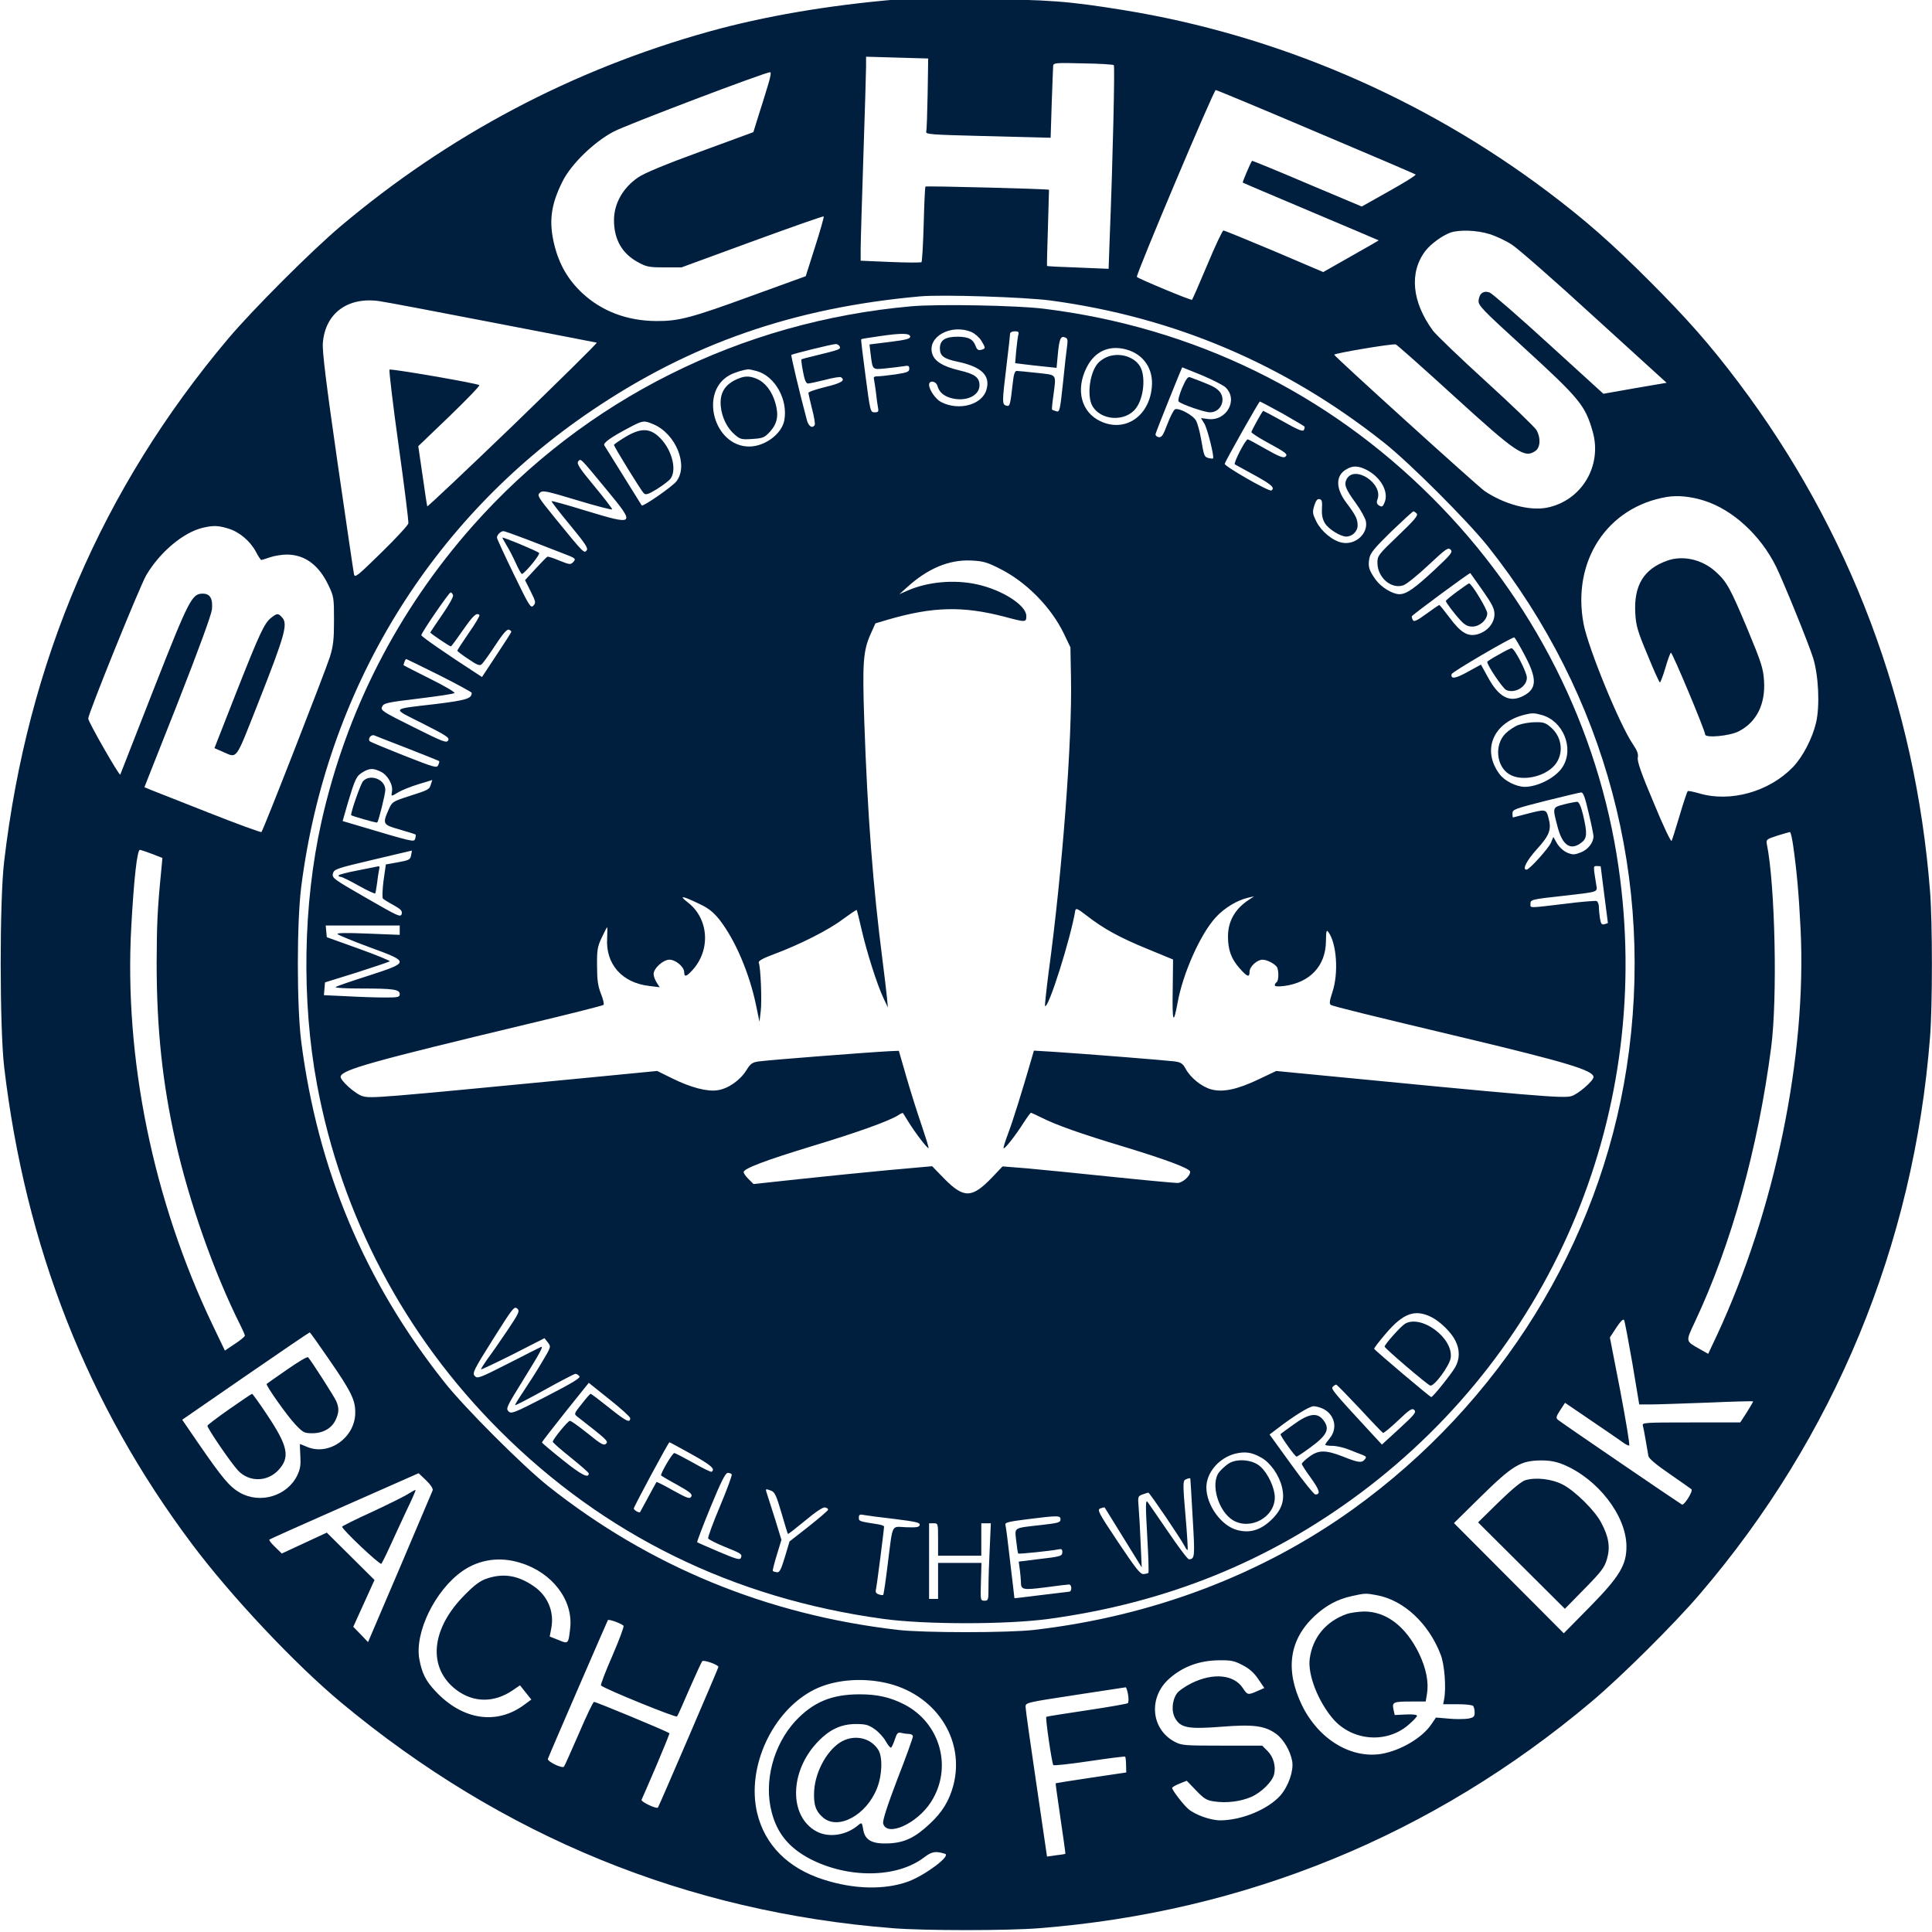 <svg width="1073" height="1073" xmlns="http://www.w3.org/2000/svg" preserveAspectRatio="xMidYMid meet">
    <g>
        <title>background</title>
        <rect fill="none" id="canvas_background" height="402" width="582" y="-1" x="-1"/>
    </g>
    <g>
        <title>Layer 1</title>
        <g id="svg_26" class="layer">
            <g transform="translate(0,1073) scale(0.1,-0.1) " id="svg_1" fill="#000000">
                <path id="svg_2" fill="#001f3f" d="m4990,10734c-390,-33 -745,-94 -1051,-179c-760,-212 -1444,-573 -2049,-1083c-161,-136 -486,-461 -622,-622c-703,-834 -1115,-1796 -1245,-2905c-26,-217 -25,-924 0,-1140c118,-1000 463,-1877 1043,-2650c218,-291 572,-667 829,-881c895,-744 1920,-1163 3064,-1253c174,-14 638,-14 812,0c1146,90 2190,518 3069,1259c164,138 459,431 599,595c748,872 1190,1941 1280,3094c14,174 14,638 0,812c-81,1038 -445,2004 -1063,2824c-159,211 -286,355 -496,565c-210,210 -354,337 -565,496c-692,521 -1506,870 -2355,1008c-311,50 -413,58 -820,61c-212,1 -405,1 -430,-1zm162,-524c-2,-107 -5,-202 -8,-211c-4,-15 25,-17 298,-24c167,-4 323,-8 348,-9l45,-1l6,190c4,105 7,198 8,208c1,18 12,19 165,15c90,-1 168,-6 172,-10c6,-7 -5,-512 -23,-962l-6,-169l-170,7c-94,3 -171,7 -172,9c-1,1 1,97 5,212c3,116 6,211 6,211c-2,5 -681,22 -686,18c-3,-3 -7,-97 -10,-209c-3,-112 -9,-207 -12,-211c-4,-3 -82,-3 -173,1l-165,7l0,67c0,36 7,266 15,511c8,245 15,470 15,500l0,55l172,-5l173,-5l-3,-195zm-888,43c-13,-43 -36,-118 -52,-167l-28,-90l-294,-108c-195,-71 -313,-120 -347,-144c-84,-58 -133,-145 -133,-237c0,-106 44,-184 131,-232c49,-27 62,-30 149,-30l95,0l393,144c216,79 395,142 397,139c2,-2 -19,-78 -48,-168l-52,-164l-295,-107c-339,-124 -410,-143 -535,-142c-162,1 -302,54 -411,155c-78,73 -127,157 -154,263c-33,130 -22,225 43,355c47,97 177,223 287,280c73,38 834,327 867,329c7,1 3,-25 -13,-76zm3044,-255c301,-127 550,-234 554,-237c4,-4 -62,-45 -146,-92l-153,-86l-304,128c-166,71 -304,127 -305,126c-7,-6 -55,-120 -52,-121c2,-2 172,-74 378,-161c206,-87 376,-159 377,-160c1,0 -67,-40 -153,-88l-155,-88l-272,116c-150,63 -277,115 -282,115c-6,0 -46,-86 -90,-191c-44,-105 -82,-192 -85,-194c-7,-4 -295,116 -306,127c-8,8 427,1038 438,1038c5,0 255,-104 556,-232zm964,-568c36,-11 92,-37 125,-59c33,-21 240,-202 459,-403l400,-364l-176,-30l-175,-31l-303,276c-166,152 -314,280 -328,286c-34,13 -58,-4 -62,-43c-3,-28 15,-47 255,-266c306,-280 337,-318 378,-461c56,-192 -62,-388 -256,-425c-96,-18 -236,20 -344,93c-40,28 -835,748 -835,757c0,8 327,63 342,57c7,-2 153,-132 323,-287c349,-318 392,-347 453,-304c27,19 30,73 5,116c-10,16 -136,138 -281,270c-145,132 -277,259 -294,282c-117,160 -132,323 -42,442c30,39 93,85 139,102c49,17 147,14 217,-8zm-2437,-369c689,-93 1302,-354 1850,-788c141,-111 466,-436 579,-578c655,-825 930,-1858 770,-2895c-151,-976 -700,-1862 -1520,-2452c-507,-364 -1114,-594 -1769,-670c-144,-17 -617,-17 -760,0c-726,84 -1379,353 -1940,798c-142,113 -467,438 -578,579c-442,558 -702,1177 -794,1890c-25,197 -25,662 0,860c139,1091 717,2039 1612,2644c551,373 1123,572 1825,635c123,11 581,-4 725,-23zm-3100,-122c313,-60 574,-111 579,-112c5,-2 -205,-208 -465,-460c-261,-251 -475,-453 -476,-449c-2,4 -13,80 -26,170l-24,164l173,166c95,92 170,169 166,173c-12,10 -492,93 -499,86c-3,-4 19,-194 51,-422c32,-228 56,-422 54,-432c-2,-10 -69,-83 -150,-162c-134,-131 -147,-142 -152,-120c-3,13 -44,294 -92,624c-62,430 -85,617 -81,660c13,166 140,259 317,232c30,-4 311,-57 625,-118zm6731,-990c157,-50 311,-191 397,-364c39,-78 183,-432 207,-510c30,-97 38,-266 16,-359c-20,-86 -74,-190 -128,-246c-132,-137 -347,-198 -522,-146c-32,9 -60,15 -63,12c-3,-3 -23,-62 -44,-133c-21,-70 -41,-135 -45,-143c-3,-9 -46,81 -99,210c-70,165 -93,232 -89,252c4,20 -3,39 -26,73c-74,107 -250,537 -275,670c-66,349 131,649 462,705c62,10 133,3 209,-21zm-8200,-154c62,-18 123,-69 155,-129c13,-25 27,-46 30,-46c4,0 26,7 49,15c23,8 66,15 94,15c99,-1 176,-57 230,-170c30,-63 31,-70 31,-195c0,-108 -4,-142 -23,-204c-27,-84 -370,-963 -380,-972c-4,-3 -135,45 -292,107c-157,62 -302,119 -322,127l-36,15l185,468c118,301 186,487 190,519c6,60 -10,88 -51,88c-60,0 -76,-31 -271,-527c-101,-257 -185,-472 -187,-478c-4,-11 -178,293 -178,311c0,28 286,734 322,796c76,129 207,239 315,264c56,13 84,13 139,-4zm8693,-1762c21,-149 31,-265 41,-460c35,-706 -141,-1564 -465,-2260l-48,-102l-46,26c-81,46 -80,40 -28,151c203,431 351,965 424,1527c35,271 22,898 -24,1126c-5,26 -3,28 58,48c35,11 67,20 70,20c4,1 12,-34 18,-76zm-9116,-45l59,-23l-6,-65c-22,-222 -25,-299 -26,-517c0,-365 32,-668 105,-993c76,-338 215,-732 361,-1022c13,-26 24,-51 24,-56c0,-5 -25,-26 -56,-46l-55,-37l-69,144c-330,691 -491,1480 -451,2208c15,273 33,429 48,429c4,0 34,-10 66,-22zm8223,-2830l38,-228l66,0c36,0 177,5 314,10c137,6 250,9 252,7c2,-1 -14,-28 -34,-60l-37,-57l-273,0c-256,0 -273,-1 -268,-17c3,-10 10,-47 16,-83c6,-36 13,-75 15,-87c3,-14 45,-49 118,-99c61,-42 116,-81 121,-85c11,-10 -41,-92 -53,-85c-40,25 -679,461 -689,471c-12,10 -9,19 13,53l27,41l141,-96c78,-53 157,-107 175,-120c18,-14 36,-23 40,-21c5,2 -18,137 -49,302l-58,298l36,55c24,36 39,50 43,41c4,-7 24,-115 46,-240zm-7238,21c123,-178 146,-225 145,-296c-1,-137 -146,-240 -267,-189c-21,9 -39,16 -40,16c-1,0 0,-29 2,-65c3,-51 0,-73 -17,-109c-56,-115 -206,-160 -319,-96c-58,34 -95,78 -231,275l-89,130l352,243c193,133 353,242 356,242c3,0 51,-68 108,-151zm6855,-583c190,-79 348,-282 350,-452c1,-105 -37,-169 -205,-340l-143,-145l-305,306l-305,306l140,138c187,184 228,209 345,210c47,0 81,-6 123,-23zm-6280,-143c-3,-8 -85,-201 -182,-429l-177,-414l-41,43l-41,42l59,130l59,130l-132,131l-133,132l-125,-58l-125,-58l-37,36c-21,20 -35,38 -32,41c2,3 190,87 417,187l412,182l42,-40c25,-24 39,-46 36,-55zm488,-403c176,-54 292,-206 276,-360c-10,-91 -10,-92 -66,-68l-48,19l9,47c17,91 -20,179 -97,232c-88,61 -169,74 -261,43c-37,-12 -68,-35 -124,-92c-188,-189 -206,-404 -46,-526c95,-72 210,-73 313,-3l41,28l31,-39l32,-40l-34,-25c-155,-119 -348,-91 -500,73c-53,57 -73,97 -88,176c-27,149 88,384 240,490c94,65 208,81 322,45zm4758,-180c148,-28 286,-157 352,-329c22,-55 32,-188 19,-251l-5,-25l80,0c44,0 83,-4 87,-10c4,-5 8,-22 8,-36c0,-23 -5,-28 -36,-34c-20,-3 -69,-4 -108,0l-71,6l-25,-37c-51,-76 -172,-147 -279,-165c-170,-27 -349,83 -440,270c-95,197 -71,364 70,496c65,60 129,94 209,111c71,16 77,16 139,4zm-4186,-169c4,-4 -24,-79 -62,-167c-38,-87 -67,-162 -63,-165c18,-18 415,-180 422,-172c4,4 35,73 69,153c35,80 67,149 71,154c9,9 90,-20 90,-32c0,-6 -331,-776 -336,-781c-8,-9 -95,32 -91,43c3,6 40,91 82,189c42,99 75,180 73,181c-21,14 -412,176 -419,174c-6,-2 -44,-82 -85,-178c-42,-96 -78,-178 -82,-182c-11,-11 -95,30 -89,44c13,35 329,763 333,770c4,7 72,-17 87,-31zm3438,-219c38,-19 64,-43 87,-77l34,-50l-39,-17c-52,-23 -55,-22 -80,16c-49,76 -165,87 -285,28c-36,-18 -74,-44 -83,-59c-27,-41 -30,-102 -6,-140c31,-50 75,-57 256,-43c175,14 240,6 303,-40c41,-30 79,-95 89,-153c8,-53 -21,-137 -66,-189c-69,-77 -213,-137 -333,-138c-55,0 -142,31 -179,64c-29,25 -89,104 -89,116c0,4 18,15 41,24l40,16l52,-54c45,-47 59,-55 101,-61c67,-10 144,-1 205,25c55,24 117,84 127,125c11,45 -3,97 -36,130l-30,30l-223,0c-211,0 -224,1 -264,22c-132,71 -146,248 -28,351c75,66 166,100 276,101c66,1 85,-3 130,-27zm-1988,-97c279,-59 449,-312 382,-570c-23,-86 -61,-149 -131,-214c-82,-77 -140,-105 -229,-109c-92,-4 -132,18 -141,78c-6,36 -8,39 -23,27c-69,-61 -169,-76 -239,-37c-150,84 -147,328 5,491c67,72 131,103 214,104c56,0 72,-4 106,-28c22,-15 50,-45 62,-67c12,-22 26,-38 30,-36c4,3 14,24 21,46c11,34 17,40 34,36c12,-3 31,-6 44,-6c12,0 22,-6 22,-14c0,-8 -38,-115 -86,-237c-56,-147 -83,-231 -79,-246c19,-77 187,-3 265,118c123,190 53,441 -150,544c-77,39 -148,55 -246,55c-155,0 -258,-43 -357,-149c-122,-133 -176,-337 -131,-506c30,-117 96,-197 211,-258c213,-111 484,-108 635,7c43,33 64,37 117,20c33,-11 -108,-117 -203,-153c-130,-48 -301,-45 -472,10c-198,63 -327,193 -369,371c-60,254 85,567 317,684c106,53 254,68 391,39zm1352,-66c4,-22 3,-44 -1,-48c-5,-4 -108,-22 -229,-40c-121,-18 -222,-34 -224,-36c-6,-6 31,-258 39,-268c3,-4 94,6 201,22c107,16 196,27 198,25c2,-2 5,-23 5,-46l1,-42l-195,-29c-107,-16 -196,-30 -197,-31c-1,-1 11,-89 27,-196c16,-107 28,-195 27,-196c-1,-1 -24,-5 -52,-8l-50,-7l-59,403c-33,222 -60,414 -60,427c-1,25 0,25 274,67c151,23 278,42 282,43c3,0 9,-17 13,-40z"/>
                <path id="svg_3" fill="#001f3f" d="m5062,9029c-948,-84 -1814,-517 -2436,-1219c-418,-472 -703,-1029 -841,-1645c-102,-458 -111,-993 -24,-1460c136,-729 486,-1393 1014,-1920c580,-580 1297,-932 2130,-1046c232,-32 688,-32 920,0c654,89 1222,319 1732,700c1083,810 1627,2130 1432,3476c-111,771 -474,1491 -1034,2050c-585,586 -1327,947 -2155,1050c-150,19 -592,27 -738,14zm333,-143c19,-8 44,-30 55,-48c25,-41 25,-44 -1,-51c-15,-4 -23,1 -30,20c-15,40 -39,52 -99,53c-71,0 -100,-19 -100,-65c0,-42 22,-58 99,-74c132,-28 182,-76 160,-154c-23,-85 -153,-121 -252,-70c-30,15 -67,68 -67,96c0,26 37,22 46,-5c10,-36 34,-57 77,-69c81,-22 157,13 157,71c0,44 -26,63 -112,83c-92,22 -139,51 -151,94c-27,93 105,166 218,119zm261,-13c-3,-10 -8,-50 -12,-89l-6,-71l48,-6c27,-4 79,-9 116,-13l66,-7l7,75c8,86 16,104 40,94c14,-5 16,-14 12,-44c-3,-20 -14,-112 -23,-205c-17,-160 -19,-167 -38,-161c-12,4 -22,7 -23,9c-2,1 1,35 7,76c16,126 24,115 -90,128c-56,6 -107,11 -114,11c-9,0 -16,-19 -20,-57c-16,-139 -17,-141 -37,-136c-24,7 -24,16 1,223c11,91 20,171 20,178c0,6 12,12 26,12c19,0 24,-4 20,-17zm-601,-13c0,-12 -26,-18 -113,-29l-113,-14l6,-51c12,-93 8,-89 84,-82c36,4 81,9 99,12c27,5 32,3 32,-14c0,-17 -11,-21 -75,-31c-42,-6 -87,-11 -101,-11c-19,0 -24,-4 -20,-17c2,-10 7,-43 11,-73c3,-30 8,-67 11,-82c5,-24 2,-28 -18,-28c-24,0 -25,3 -51,202c-15,111 -26,203 -24,204c1,2 47,9 102,17c123,18 170,17 170,-3zm-391,-55c5,-15 0,-17 -139,-51c-38,-9 -72,-18 -74,-20c-2,-2 2,-33 9,-69c8,-45 17,-65 27,-65c8,0 50,9 94,20c44,12 84,18 89,15c28,-17 3,-33 -85,-54c-52,-13 -95,-27 -95,-33c0,-5 9,-45 20,-89c12,-44 18,-84 15,-89c-13,-22 -35,-8 -44,28c-43,161 -89,357 -86,361c6,5 226,60 246,60c9,1 19,-6 23,-14zm1591,-16c96,-26 152,-108 142,-209c-14,-162 -148,-252 -282,-191c-110,49 -143,176 -80,300c45,90 125,126 220,100zm420,-143c59,-25 118,-55 131,-67c73,-69 6,-190 -98,-176l-38,5l19,-31c17,-28 56,-185 48,-193c-2,-2 -13,-1 -25,2c-24,7 -25,10 -42,109c-7,39 -19,83 -27,98c-15,30 -94,73 -117,64c-7,-3 -26,-39 -42,-81c-24,-64 -32,-76 -49,-74c-11,2 -19,10 -17,18c3,15 146,370 148,370c1,0 50,-20 109,-44zm-2472,23c101,-28 174,-158 153,-273c-14,-76 -107,-145 -194,-146c-198,-1 -281,307 -107,398c27,14 74,28 100,31c6,0 27,-4 48,-10zm2919,-235c65,-37 120,-70 123,-73c2,-4 0,-13 -4,-20c-6,-9 -35,3 -116,49c-59,33 -109,59 -110,58c-10,-11 -65,-111 -65,-118c0,-4 37,-29 83,-54c112,-61 122,-69 105,-83c-10,-8 -36,2 -108,43c-52,30 -97,54 -100,54c-13,0 -81,-133 -72,-139c6,-3 56,-31 111,-61c93,-51 114,-70 92,-84c-13,-8 -262,135 -259,148c5,19 190,346 195,346c3,0 59,-30 125,-66zm-3494,-60c125,-52 197,-228 129,-317c-21,-28 -186,-143 -193,-134c-2,3 -198,318 -208,334c-7,13 37,45 142,100c72,38 79,39 130,17zm-258,-365c162,-196 159,-199 -121,-114c-100,31 -184,54 -186,52c-2,-2 44,-62 102,-132c88,-107 103,-130 93,-142c-14,-18 -16,-16 -178,183c-92,113 -98,123 -82,137c16,15 34,11 210,-42c105,-32 192,-54 192,-50c0,5 -45,64 -100,130c-82,99 -98,124 -89,136c15,18 8,25 159,-158zm4219,112c80,-41 125,-123 101,-181c-10,-25 -15,-27 -30,-18c-14,9 -16,17 -10,34c34,88 -127,194 -171,113c-16,-30 -6,-55 50,-132c28,-38 53,-84 57,-102c13,-69 -58,-133 -132,-119c-52,10 -115,62 -143,117c-21,43 -23,52 -12,88c9,29 17,39 29,37c14,-3 16,-13 14,-53c-2,-36 3,-59 17,-82c21,-33 86,-73 118,-73c33,0 63,29 63,61c0,36 -10,57 -62,126c-62,82 -61,154 2,188c35,20 64,18 109,-4zm279,-243c10,-10 -12,-36 -103,-123c-110,-105 -115,-112 -115,-150c0,-82 76,-148 143,-126c19,6 81,57 141,113c96,90 109,99 122,86c14,-14 4,-26 -90,-114c-111,-103 -155,-134 -194,-134c-38,0 -101,38 -132,81c-37,52 -43,72 -35,117c5,30 28,58 122,150c64,61 119,112 123,112c3,0 11,-5 18,-12zm-4941,-144c65,-25 153,-59 196,-76c74,-28 77,-31 62,-48c-16,-17 -19,-17 -77,6c-33,14 -63,24 -68,22c-4,-2 -33,-31 -65,-66l-59,-64l31,-62c29,-58 30,-64 15,-80c-15,-15 -23,-1 -109,176c-51,105 -93,196 -93,202c0,16 21,36 36,36c7,0 65,-21 131,-46zm2625,-162c147,-73 286,-214 357,-362l36,-75l3,-164c8,-345 -48,-1083 -124,-1640c-13,-101 -22,-186 -20,-188c18,-19 142,374 168,530c3,15 13,11 63,-28c94,-73 181,-121 337,-185l143,-59l-2,-173c-3,-176 4,-193 27,-68c29,163 127,383 212,475c48,53 122,97 183,110l30,7l-30,-20c-76,-50 -115,-119 -115,-203c0,-74 18,-124 63,-175c44,-50 57,-55 57,-20c0,28 42,66 72,66c27,0 74,-26 82,-45c9,-25 7,-73 -4,-80c-5,-3 -10,-11 -10,-17c0,-7 17,-8 52,-4c144,19 231,112 232,249c1,58 3,65 14,50c46,-64 57,-228 22,-333c-16,-48 -18,-65 -9,-71c13,-8 207,-56 749,-185c565,-135 710,-179 710,-216c0,-21 -88,-97 -124,-106c-46,-13 -199,0 -1525,129l-113,11l-97,-46c-119,-57 -200,-74 -265,-56c-53,15 -114,64 -141,114c-16,29 -26,36 -60,41c-47,6 -496,42 -667,53l-116,7l-10,-35c-54,-187 -108,-360 -133,-425c-16,-43 -28,-80 -25,-82c6,-6 67,72 110,140c20,31 39,57 42,57c2,0 28,-12 56,-26c86,-43 215,-89 464,-164c236,-72 364,-120 364,-138c0,-24 -43,-62 -71,-62c-16,0 -179,15 -362,34c-182,19 -394,40 -471,47l-138,11l-57,-60c-112,-117 -157,-119 -265,-10l-69,71l-246,-22c-136,-13 -359,-35 -496,-50l-250,-27l-27,27c-16,15 -28,33 -28,39c0,20 119,65 378,144c246,74 433,141 480,172c13,9 25,14 27,12c1,-2 15,-23 30,-48c36,-59 107,-152 112,-146c2,2 -15,57 -37,122c-23,66 -61,186 -85,269l-43,149l-49,-2c-132,-7 -659,-48 -729,-57c-36,-5 -46,-12 -70,-51c-35,-55 -101,-101 -159,-109c-57,-9 -149,15 -252,66l-83,41l-422,-41c-1140,-110 -1167,-112 -1214,-99c-40,11 -128,90 -122,110c12,38 172,83 1048,293c223,53 408,100 412,104c4,4 -2,31 -14,61c-17,43 -22,76 -22,155c-1,88 2,107 26,158c15,31 28,57 30,57c2,0 1,-27 0,-61c-9,-144 83,-248 235,-265l57,-7l-17,26c-9,14 -17,36 -17,47c0,32 53,80 88,80c35,0 82,-40 82,-70c0,-27 11,-25 42,8c107,113 96,290 -23,381c-52,40 -30,37 69,-11c47,-22 74,-44 108,-86c87,-112 166,-296 203,-475l19,-92l7,59c7,56 0,242 -11,270c-3,9 23,24 83,46c145,54 305,135 383,194c41,30 76,54 78,52c2,-3 14,-51 27,-108c28,-123 86,-306 121,-380l25,-53l-5,55c-3,30 -14,125 -25,210c-52,402 -83,802 -101,1326c-11,323 -6,390 35,482l27,60l71,21c248,72 414,76 645,16c119,-32 122,-32 122,4c0,60 -136,146 -276,176c-125,27 -270,14 -381,-34l-48,-21l40,36c117,107 235,156 357,151c67,-3 89,-9 160,-45zm2682,-121c53,-76 66,-101 66,-132c0,-49 -38,-95 -92,-111c-55,-16 -95,7 -159,94c-28,37 -53,68 -55,68c-3,0 -35,-22 -72,-49c-52,-38 -69,-46 -75,-35c-4,7 -7,17 -6,21c2,8 322,244 325,240c1,-1 31,-44 68,-96zm-5718,-26c4,-8 -22,-54 -60,-109c-36,-52 -66,-97 -66,-99c0,-5 107,-77 114,-77c3,0 33,41 67,90c58,83 76,100 92,84c3,-3 -23,-48 -59,-99c-35,-51 -64,-95 -64,-99c0,-3 27,-24 61,-46c46,-32 63,-39 73,-30c8,6 42,53 76,105c41,63 66,92 76,88c8,-3 14,-8 14,-11c0,-4 -37,-62 -82,-129l-81,-123l-26,17c-172,111 -311,208 -311,215c0,14 154,238 163,238c4,0 10,-7 13,-15zm5952,-334c70,-132 68,-187 -8,-226c-76,-39 -136,-8 -197,105l-38,69l-73,-40c-70,-39 -96,-42 -90,-13c2,12 329,203 348,204c3,0 29,-44 58,-99zm-6028,-111c99,-50 180,-94 180,-98c0,-32 -30,-41 -200,-62c-255,-30 -248,-20 -73,-108c132,-67 151,-79 142,-94c-9,-16 -29,-8 -193,74c-173,86 -183,93 -174,113c9,20 26,24 201,45c106,13 196,26 201,31c5,4 -56,40 -135,79c-79,40 -145,73 -147,75c-3,3 9,35 14,35c2,0 85,-41 184,-90zm6123,-221c118,-33 180,-183 117,-286c-36,-60 -137,-113 -213,-113c-47,1 -111,33 -139,71c-99,133 -36,285 137,329c43,11 55,11 98,-1zm-6298,-186c94,-37 172,-68 174,-70c2,-1 0,-11 -5,-22c-8,-18 -20,-14 -191,53c-101,40 -185,75 -189,79c-13,13 6,39 24,33c9,-4 94,-37 187,-73zm-150,-129c38,-18 69,-73 62,-110c-5,-29 -6,-29 37,-3c19,11 69,31 111,44l76,23l-7,-21c-9,-32 -11,-33 -117,-67c-96,-31 -99,-33 -117,-73c-37,-84 -35,-87 60,-114c47,-14 87,-26 88,-28c2,-2 1,-12 -2,-23c-7,-20 -6,-20 -332,77l-71,21l28,98c41,136 48,152 83,173c38,23 58,24 101,3zm6708,-228c15,-62 27,-121 27,-130c0,-36 -30,-74 -70,-90c-36,-14 -44,-14 -75,-2c-21,9 -44,30 -57,51l-21,37l-13,-32c-14,-32 -120,-150 -136,-150c-25,0 0,50 57,113c71,78 83,110 65,175c-13,49 -15,49 -120,22c-41,-11 -76,-20 -77,-20c-2,0 -3,10 -3,23c0,21 13,26 183,69c100,25 189,46 198,47c12,1 22,-26 42,-113zm-6540,-237c-4,-23 -12,-27 -73,-38l-67,-12l-13,-91c-6,-49 -8,-94 -3,-99c4,-4 31,-21 59,-36c41,-23 49,-32 45,-49c-6,-20 -20,-13 -197,89c-183,105 -191,111 -185,136c7,24 19,28 222,76c118,28 215,51 216,51c1,-1 -1,-13 -4,-27zm6607,-61c0,-2 9,-73 20,-158c11,-85 20,-156 20,-156c0,-1 -9,-4 -19,-7c-15,-4 -20,2 -25,32c-3,20 -6,49 -6,64c0,15 -6,30 -13,33c-7,2 -88,-4 -179,-16c-202,-24 -188,-24 -188,0c0,24 4,25 185,45c199,23 187,19 180,63c-17,107 -17,102 5,102c11,0 20,-1 20,-2zm-6670,-354l0,-26l-177,7c-123,5 -175,4 -168,-3c6,-6 86,-39 178,-73c224,-82 224,-83 -10,-159c-95,-30 -175,-58 -179,-62c-4,-5 60,-8 143,-8c178,0 213,-5 213,-31c0,-17 -8,-19 -82,-19c-46,0 -141,3 -211,7l-128,6l3,35l3,36l177,55c97,31 179,59 183,62c3,3 -75,35 -172,70l-178,64l-3,33l-3,32l205,0l206,0l0,-26zm598,-2223c-39,-58 -89,-130 -111,-159c-21,-30 -37,-55 -35,-57c2,-2 82,36 178,84l174,89l19,-24c18,-24 18,-24 -34,-111c-29,-49 -75,-121 -102,-161c-27,-40 -48,-74 -46,-76c2,-2 76,36 164,85c88,49 165,89 171,89c6,0 16,-6 22,-13c8,-9 -34,-35 -183,-112c-181,-93 -195,-99 -211,-83c-15,15 -10,26 80,171c97,157 117,193 100,186c-5,-2 -86,-43 -180,-91c-161,-82 -173,-86 -187,-70c-15,16 -7,32 101,204c108,171 118,185 134,171c16,-14 12,-23 -54,-122zm5134,73c47,-24 108,-84 130,-128c27,-52 26,-105 -1,-151c-23,-39 -122,-163 -132,-164c-6,-1 -313,259 -317,268c-1,4 28,42 65,85c97,114 163,137 255,90zm-4452,-560c0,-29 -21,-19 -116,57c-54,43 -101,79 -104,78c-3,0 -25,-25 -49,-56c-44,-55 -44,-56 -23,-72c163,-127 172,-135 158,-149c-12,-12 -27,-4 -102,57c-49,39 -93,71 -99,70c-11,0 -95,-103 -95,-116c0,-5 45,-44 100,-88c55,-44 100,-84 100,-88c0,-30 -42,-8 -144,74c-64,51 -116,95 -116,98c0,4 59,79 130,169l130,162l115,-92c63,-50 115,-97 115,-104zm4051,54c67,-73 126,-134 130,-136c4,-2 42,29 84,69c65,62 78,70 90,58c12,-12 1,-26 -83,-103l-97,-89l-73,79c-197,213 -211,231 -200,242c7,7 15,12 19,12c4,0 62,-60 130,-132zm-201,-3c64,-33 80,-109 35,-163c-14,-17 -25,-33 -25,-36c0,-3 18,-6 40,-6c21,0 63,-9 92,-21c29,-12 64,-25 77,-30c19,-8 21,-12 11,-24c-17,-21 -35,-19 -120,15c-98,38 -136,38 -188,0c-23,-17 -42,-35 -42,-40c0,-5 23,-41 51,-79c48,-67 55,-91 24,-91c-7,0 -68,75 -134,167l-120,166l42,32c98,75 180,125 203,125c14,0 38,-7 54,-15zm-3510,-251c108,-60 135,-83 112,-98c-4,-2 -50,20 -102,50c-52,29 -100,54 -105,54c-11,0 -80,-118 -73,-125c2,-2 42,-26 90,-52c71,-40 85,-51 77,-65c-8,-14 -20,-10 -100,34c-49,28 -91,49 -93,47c-2,-2 -22,-40 -46,-84c-24,-44 -44,-81 -45,-83c-5,-6 -35,11 -35,20c0,10 192,367 198,368c2,0 57,-30 122,-66zm3166,-20c50,-28 98,-97 114,-163c17,-72 0,-125 -59,-182c-60,-57 -118,-75 -188,-57c-89,22 -173,138 -173,237c0,82 69,163 158,187c57,14 94,9 148,-22zm-2942,-92c3,-5 -26,-84 -65,-177c-39,-92 -68,-172 -66,-179c3,-6 42,-26 88,-45c97,-39 102,-42 94,-63c-5,-13 -25,-8 -123,34c-64,27 -118,51 -120,53c-2,2 31,89 74,194c58,141 83,191 96,191c9,0 19,-4 22,-8zm2547,-24c0,-2 7,-100 13,-218c13,-217 12,-229 -21,-230c-7,0 -60,71 -119,158c-59,86 -109,159 -111,161c-11,14 -11,-25 -1,-197c6,-106 9,-195 6,-197c-2,-3 -14,-6 -26,-7c-18,-3 -42,28 -142,177c-112,168 -118,180 -98,188c11,4 22,6 23,5c1,-2 48,-77 104,-168l102,-165l-6,135c-3,74 -8,163 -11,197c-5,61 -5,63 21,73c14,5 29,10 33,10c7,0 181,-257 202,-298c6,-13 14,-22 16,-20c2,3 -3,89 -12,193c-14,158 -14,189 -3,196c14,8 28,12 30,7zm-2328,-67c20,-8 29,-27 57,-123c18,-62 34,-115 36,-117c2,-2 44,31 95,73c57,48 99,76 111,74c10,-2 18,-7 17,-13c-1,-5 -50,-47 -108,-93l-106,-83l-26,-87c-22,-73 -30,-86 -45,-84c-11,2 -21,5 -22,7c-2,2 8,42 22,88l26,85l-35,114c-20,62 -40,125 -45,141c-10,30 -10,30 23,18zm685,-157c119,-15 142,-20 140,-33c-3,-13 -17,-15 -76,-13c-84,3 -72,28 -102,-208c-11,-90 -22,-166 -25,-168c-2,-2 -13,-1 -24,3c-15,5 -20,12 -16,28c5,20 45,333 45,349c0,4 -15,9 -32,12c-108,17 -108,17 -108,37c0,17 5,20 28,15c15,-3 91,-13 170,-22zm922,-3c0,-16 -13,-20 -102,-30c-165,-19 -152,-11 -144,-89c4,-36 9,-68 11,-70c3,-4 185,15 223,23c17,4 22,1 22,-14c0,-24 -8,-26 -139,-41l-103,-13l6,-45c3,-24 6,-54 6,-66c0,-46 8,-48 136,-32c65,9 124,16 131,16c17,0 17,-40 1,-40c-7,-1 -78,-9 -158,-19c-80,-10 -145,-18 -146,-17c0,0 -10,89 -23,196c-12,107 -24,202 -27,211c-4,13 16,18 118,31c176,22 188,22 188,-1zm-680,-111l0,-90l120,0l120,0l0,90l0,90l27,0l26,0l-6,-137c-4,-75 -7,-171 -7,-215c0,-74 -1,-78 -22,-78c-23,0 -23,2 -20,105l3,105l-120,0l-121,0l0,-100l0,-100l-25,0l-25,0l0,210l0,210l25,0c25,0 25,-1 25,-90z"/>
                <path id="svg_4" fill="#001f3f" d="m6145,8746c-16,-7 -38,-22 -47,-33c-45,-50 -62,-177 -33,-234c45,-86 186,-95 245,-15c43,58 54,178 21,232c-34,56 -120,79 -186,50z"/>
                <path id="svg_5" fill="#001f3f" d="m6565,8575c-16,-39 -24,-70 -19,-75c16,-16 144,-60 174,-60c64,0 94,79 46,123c-20,19 -55,34 -157,72c-12,4 -22,-10 -44,-60z"/>
                <path id="svg_6" fill="#001f3f" d="m4080,8618c-59,-31 -83,-76 -77,-144c6,-63 36,-123 79,-159c29,-25 38,-27 96,-23c59,4 67,7 98,40c42,47 50,91 30,161c-19,65 -57,114 -103,133c-45,19 -72,17 -123,-8z"/>
                <path id="svg_7" fill="#001f3f" d="m3473,8303c-35,-21 -63,-41 -63,-44c0,-10 148,-250 165,-268c11,-11 23,-8 74,23c33,21 68,47 76,59c37,53 2,172 -70,235c-51,45 -100,44 -182,-5z"/>
                <path id="svg_8" fill="#001f3f" d="m2790,7744c0,-2 11,-21 23,-42c13,-20 36,-65 52,-100c15,-34 31,-61 34,-60c22,10 103,110 95,117c-11,11 -204,91 -204,85z"/>
                <path id="svg_9" fill="#001f3f" d="m8092,7444c-34,-25 -62,-48 -62,-52c0,-8 49,-73 83,-109c23,-25 40,-33 64,-33c41,0 83,38 83,74c0,22 -87,166 -101,166c-3,0 -33,-21 -67,-46z"/>
                <path id="svg_10" fill="#001f3f" d="m8323,7094c-35,-19 -63,-37 -63,-40c0,-20 86,-147 105,-156c48,-22 115,18 115,68c0,31 -69,164 -85,164c-5,0 -38,-16 -72,-36z"/>
                <path id="svg_11" fill="#001f3f" d="m8434,6704c-22,-8 -55,-30 -74,-49c-61,-63 -50,-181 22,-225c68,-42 196,-16 253,51c51,61 42,153 -20,208c-31,27 -43,31 -88,30c-29,0 -70,-7 -93,-15z"/>
                <path id="svg_12" fill="#001f3f" d="m2016,6391c-13,-15 -66,-165 -66,-188c0,-4 142,-45 145,-41c8,8 45,158 45,181c0,59 -85,91 -124,48z"/>
                <path id="svg_13" fill="#001f3f" d="m8688,6263c-67,-17 -66,-16 -38,-123c27,-106 73,-137 134,-89c31,24 32,51 8,154c-11,45 -22,70 -32,72c-8,0 -41,-6 -72,-14z"/>
                <path id="svg_14" fill="#001f3f" d="m1988,5896c-60,-11 -108,-24 -108,-28c0,-5 6,-8 13,-8c6,0 51,-22 99,-49c48,-27 90,-46 92,-43c2,4 7,32 11,62c3,30 9,63 11,73c3,9 2,16 -3,16c-4,-1 -56,-11 -115,-23z"/>
                <path id="svg_15" fill="#001f3f" d="m7803,3378c-23,-14 -113,-114 -113,-127c0,-9 235,-210 253,-216c21,-8 108,110 114,154c15,110 -163,242 -254,189z"/>
                <path id="svg_16" fill="#001f3f" d="m7185,2819c-39,-28 -72,-52 -73,-54c-5,-5 80,-125 89,-125c3,0 37,22 75,50c96,70 112,104 73,154c-34,43 -80,36 -164,-25z"/>
                <path id="svg_17" fill="#001f3f" d="m6824,2602c-17,-11 -41,-33 -53,-48c-50,-64 -5,-219 78,-268c97,-56 231,18 231,128c0,51 -37,132 -79,170c-41,39 -129,48 -177,18z"/>
                <path id="svg_18" fill="#001f3f" d="m9259,7616c-130,-46 -185,-137 -177,-290c4,-71 12,-100 68,-233c34,-84 65,-153 69,-153c3,0 17,36 30,80c13,45 27,83 31,85c7,4 190,-432 190,-454c0,-21 135,-9 186,17c100,51 150,152 141,282c-4,67 -15,101 -91,284c-98,234 -116,266 -181,324c-75,66 -180,89 -266,58z"/>
                <path id="svg_19" fill="#001f3f" d="m1506,7299c-38,-30 -63,-83 -197,-423l-118,-301l41,-18c89,-38 71,-61 198,259c157,398 171,451 134,488c-20,21 -26,20 -58,-5z"/>
                <path id="svg_20" fill="#001f3f" d="m1595,3124c-61,-42 -112,-78 -114,-80c-7,-6 114,-178 160,-226c42,-44 49,-48 93,-48c60,0 108,27 130,74c19,41 20,65 4,103c-10,24 -138,224 -157,245c-4,5 -56,-26 -116,-68z"/>
                <path id="svg_21" fill="#001f3f" d="m1275,2905c-66,-46 -121,-88 -123,-93c-3,-11 131,-208 171,-250c61,-64 161,-63 223,3c66,71 54,132 -59,302c-45,68 -84,122 -87,122c-3,0 -59,-38 -125,-84z"/>
                <path id="svg_22" fill="#001f3f" d="m8471,2509c-22,-7 -74,-50 -148,-122l-114,-112l241,-240l241,-240l109,111c95,97 111,118 125,166c19,66 10,123 -33,203c-35,66 -143,173 -211,209c-60,32 -151,43 -210,25z"/>
                <path id="svg_23" fill="#001f3f" d="m2270,2435c-19,-13 -110,-58 -202,-101c-93,-42 -168,-80 -168,-83c0,-16 210,-214 218,-206c4,6 26,48 47,95c21,47 63,136 92,199c30,62 53,114 51,116c-2,1 -19,-8 -38,-20z"/>
                <path id="svg_24" fill="#001f3f" d="m7479,1766c-115,-41 -189,-130 -205,-248c-12,-88 46,-237 130,-335c107,-123 299,-138 420,-31c26,22 46,44 46,49c0,6 -27,9 -62,7l-62,-3l-7,32c-8,40 -1,43 101,43l78,0l7,41c11,66 -4,142 -44,226c-74,151 -182,233 -305,233c-34,-1 -77,-7 -97,-14z"/>
                <path id="svg_25" fill="#001f3f" d="m4678,1060c-79,-42 -148,-162 -156,-272c-5,-78 7,-117 50,-153c84,-71 241,15 299,164c29,73 32,175 6,214c-42,65 -127,84 -199,47z"/>
            </g>
        </g>
    </g>
</svg>